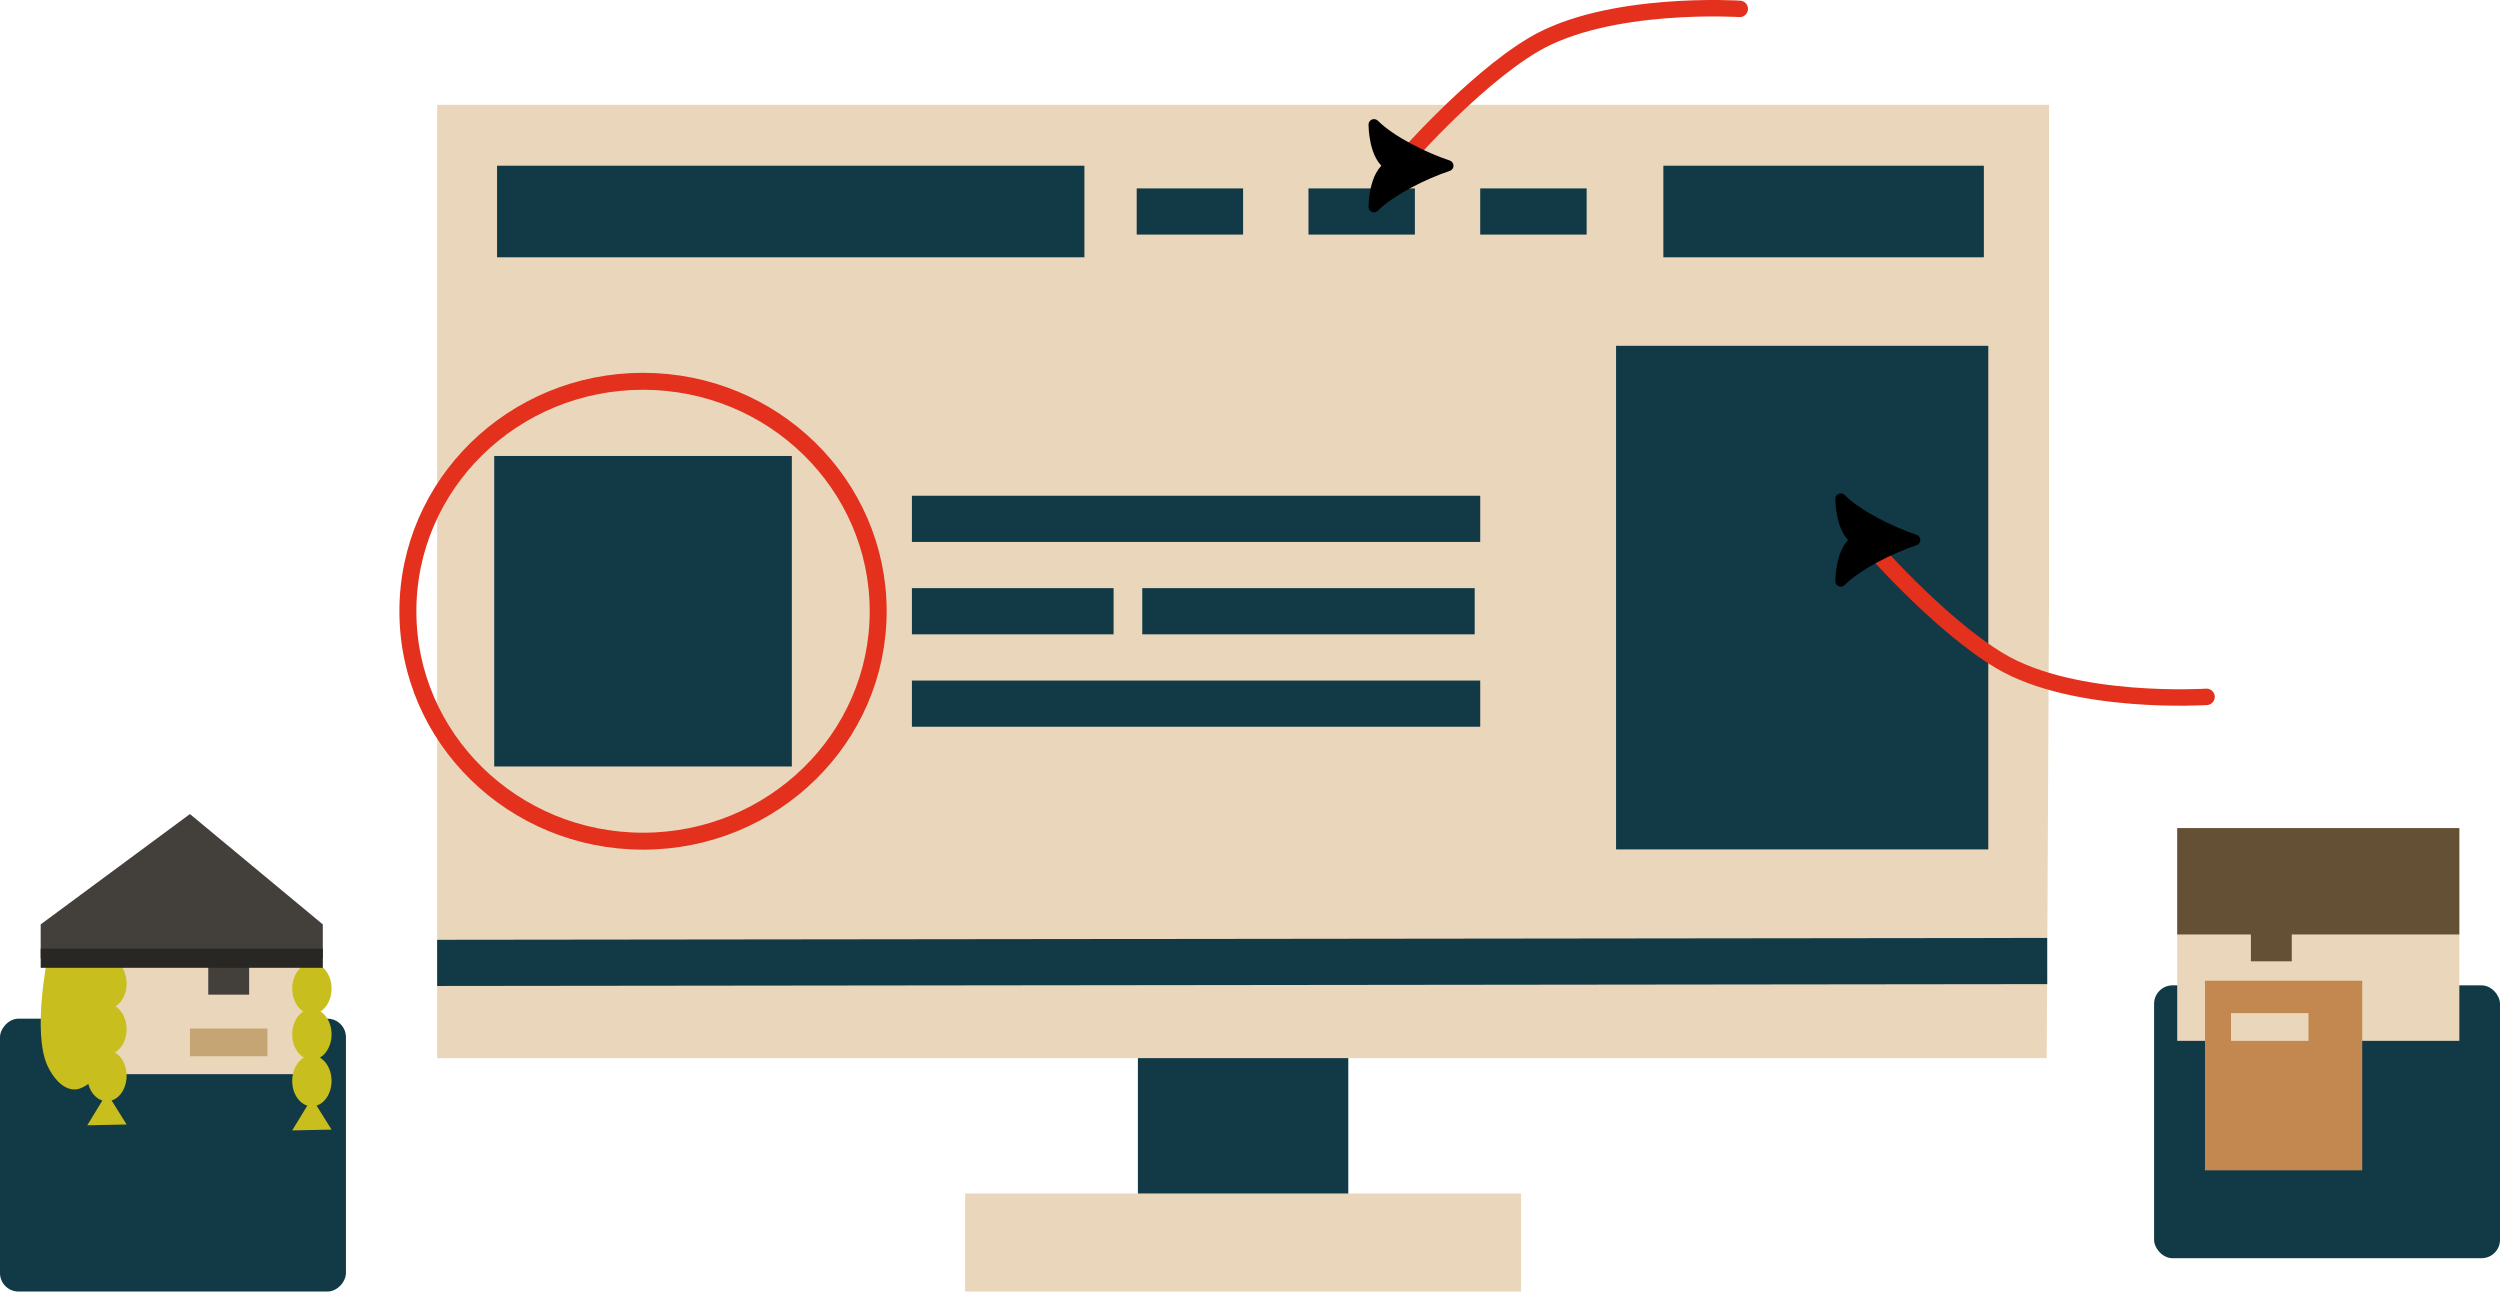 <svg xmlns="http://www.w3.org/2000/svg" xmlns:svg="http://www.w3.org/2000/svg" width="135.307mm" height="69.903mm" viewBox="0 0 135.307 69.903" id="svg1" xml:space="preserve"><defs id="defs1"><marker style="overflow:visible" id="ArrowTriangleStylized" refX="0" refY="0" orient="auto-start-reverse" markerWidth="1" markerHeight="1" viewBox="0 0 1 1" preserveAspectRatio="xMidYMid"><path transform="scale(0.5)" style="fill:context-stroke;fill-rule:evenodd;stroke:context-stroke;stroke-width:1pt" d="m 6,0 c -3,1 -7,3 -9,5 0,0 0,-4 2,-5 -2,-1 -2,-5 -2,-5 2,2 6,4 9,5 z" id="path4"></path></marker><marker style="overflow:visible" id="ArrowTriangleStylized-8" refX="0" refY="0" orient="auto-start-reverse" markerWidth="1" markerHeight="1" viewBox="0 0 1 1" preserveAspectRatio="xMidYMid"><path transform="scale(0.5)" style="fill:context-stroke;fill-rule:evenodd;stroke:context-stroke;stroke-width:1pt" d="m 6,0 c -3,1 -7,3 -9,5 0,0 0,-4 2,-5 -2,-1 -2,-5 -2,-5 2,2 6,4 9,5 z" id="path4-7"></path></marker></defs><g id="layer2" transform="translate(-261.957,-13.857)"><g id="layer3"><g id="g46-0" transform="translate(139.393,-75.366)"><rect style="fill:#113946;fill-opacity:1;stroke-width:1.094;stroke-miterlimit:1.5;paint-order:markers stroke fill" id="rect20-3" width="18.723" height="14.768" x="-141.287" y="144.357" ry="1" rx="1" transform="scale(-1,1)"></rect><rect style="fill:#ead7bb;fill-opacity:1;stroke-width:0.831;stroke-miterlimit:1.5" id="rect21-38" width="14.033" height="6.007" x="-139.444" y="141.353" transform="scale(-1,1)"></rect><ellipse style="fill:#c8bf1e;fill-opacity:1;stroke:none;stroke-width:0.89;stroke-linecap:round;stroke-linejoin:round;stroke-miterlimit:1.5;stroke-opacity:1;paint-order:markers stroke fill" id="path48-7" cx="139.444" cy="142.73" rx="1.065" ry="1.377"></ellipse><ellipse style="fill:#c8bf1e;fill-opacity:1;stroke:none;stroke-width:0.89;stroke-linecap:round;stroke-linejoin:round;stroke-miterlimit:1.5;stroke-opacity:1;paint-order:markers stroke fill" id="path48-2-6" cx="139.444" cy="145.205" rx="1.065" ry="1.377"></ellipse><ellipse style="fill:#c8bf1e;fill-opacity:1;stroke:none;stroke-width:0.89;stroke-linecap:round;stroke-linejoin:round;stroke-miterlimit:1.5;stroke-opacity:1;paint-order:markers stroke fill" id="path48-5-7" cx="139.444" cy="147.724" rx="1.065" ry="1.377"></ellipse><path style="fill:#c8bf1e;fill-opacity:1;stroke:none;stroke-width:0.89;stroke-linecap:round;stroke-linejoin:round;stroke-miterlimit:1.5;stroke-opacity:1;paint-order:markers stroke fill" d="m 139.444,148.656 -1.065,1.748 2.13,-0.044 z" id="path49-1"></path><rect style="fill:#433f3a;fill-opacity:1;stroke-width:1.697;stroke-miterlimit:1.5" id="rect26-0" width="2.212" height="2.905" x="-136.048" y="140.151" transform="scale(-1,1)"></rect><rect style="fill:#c6a574;fill-opacity:1;stroke-width:0.849;stroke-miterlimit:1.5" id="rect27-7" width="4.193" height="1.502" x="-137.038" y="144.889" transform="scale(-1,1)"></rect></g><ellipse style="fill:#c8bf1e;fill-opacity:1;stroke:none;stroke-width:0.89;stroke-linecap:round;stroke-linejoin:round;stroke-miterlimit:1.5;stroke-opacity:1;paint-order:markers stroke fill" id="path48" cx="267.745" cy="67.086" rx="1.065" ry="1.377"></ellipse><ellipse style="fill:#c8bf1e;fill-opacity:1;stroke:none;stroke-width:0.89;stroke-linecap:round;stroke-linejoin:round;stroke-miterlimit:1.5;stroke-opacity:1;paint-order:markers stroke fill" id="path48-2" cx="267.745" cy="69.562" rx="1.065" ry="1.377"></ellipse><ellipse style="fill:#c8bf1e;fill-opacity:1;stroke:none;stroke-width:0.89;stroke-linecap:round;stroke-linejoin:round;stroke-miterlimit:1.5;stroke-opacity:1;paint-order:markers stroke fill" id="path48-5" cx="267.745" cy="72.081" rx="1.065" ry="1.377"></ellipse><path style="fill:#c8bf1e;fill-opacity:1;stroke:none;stroke-width:0.89;stroke-linecap:round;stroke-linejoin:round;stroke-miterlimit:1.5;stroke-opacity:1;paint-order:markers stroke fill" d="m 267.745,73.013 -1.065,1.748 2.13,-0.044 z" id="path49"></path><path style="fill:#433f3a;fill-opacity:1;stroke:none;stroke-width:0.89;stroke-linecap:round;stroke-linejoin:round;stroke-miterlimit:1.5;stroke-opacity:1;paint-order:markers stroke fill" d="m 264.159,63.888 8.078,-5.972 7.191,5.972 v 1.842 h -15.269 z" id="path50"></path></g><path id="rect50" style="fill:#c8bf1e;stroke-width:0.732;stroke-linecap:round;stroke-linejoin:round;stroke-miterlimit:1.5;paint-order:markers stroke fill" d="m 264.526,65.71 h 3.219 v 5.826 c 0,0 -1.026,1.326 -1.785,1.288 -0.672,-0.033 -1.175,-0.725 -1.434,-1.288 -0.824,-1.792 0,-5.826 0,-5.826 z"></path></g><g id="layer1" transform="translate(-261.957,-13.857)"><g id="g21-1" transform="translate(259.148,7.031)"><path style="fill:#113946;fill-opacity:1;stroke:none;stroke-width:3.338;stroke-miterlimit:1.5;stroke-dasharray:none;stroke-opacity:1" d="M 64.395,61.478 V 74.611 H 75.782 V 61.478 Z" id="path12-6"></path><rect style="fill:#113946;fill-opacity:1;stroke-width:1.094;stroke-miterlimit:1.5;paint-order:markers stroke fill" id="rect3-5" width="18.723" height="14.768" x="119.394" y="60.156" ry="1" rx="1"></rect><rect style="fill:#ead7bb;fill-opacity:1;stroke-width:1.2;stroke-miterlimit:1.5" id="rect2-5" width="15.269" height="11.514" x="120.646" y="51.645"></rect><rect style="fill:#c38750;fill-opacity:1;stroke-width:1.2;stroke-miterlimit:1.5" id="rect1-9" width="8.511" height="10.263" x="122.148" y="59.905"></rect><rect style="fill:#645034;fill-opacity:1;stroke-width:1.2;stroke-miterlimit:1.5" id="rect4-3" width="15.269" height="5.757" x="120.646" y="51.645"></rect><rect style="fill:#645034;fill-opacity:1;stroke-width:1.697;stroke-miterlimit:1.5" id="rect5-12" width="2.212" height="2.905" x="124.634" y="55.95"></rect><rect style="fill:#ead7bb;fill-opacity:1;stroke-width:0.849;stroke-miterlimit:1.5" id="rect6-5" width="4.193" height="1.502" x="123.558" y="61.658"></rect><path id="path13-3" style="fill:#ead7bb;fill-opacity:1;stroke:none;stroke-width:2.369;stroke-linecap:butt;stroke-linejoin:round;stroke-miterlimit:1.5;stroke-dasharray:none;stroke-opacity:1" d="m 26.469,12.499 v 51.596 h 87.115 l 0.124,-24.54 V 31.17 12.499 H 59.324 41.802 Z"></path><path style="fill:#ffffff;fill-opacity:1;stroke:#113946;stroke-width:2.5;stroke-miterlimit:1.5;stroke-dasharray:none;stroke-opacity:1" d="m 64.33,18.273 h 5.759" id="path9-5"></path><path style="fill:#ffffff;fill-opacity:1;stroke:#113946;stroke-width:2.5;stroke-miterlimit:1.5;stroke-dasharray:none;stroke-opacity:1" d="M 52.164,34.907 H 82.923" id="path9-0-5"></path><path style="fill:#ffffff;fill-opacity:1;stroke:#113946;stroke-width:2.5;stroke-miterlimit:1.5;stroke-dasharray:none;stroke-opacity:1" d="M 52.164,39.908 H 63.08" id="path9-0-2-1"></path><path style="fill:#ffffff;fill-opacity:1;stroke:#113946;stroke-width:2.5;stroke-miterlimit:1.5;stroke-dasharray:none;stroke-opacity:1" d="M 64.631,39.908 H 82.623" id="path9-0-2-9-9"></path><path style="fill:#ffffff;fill-opacity:1;stroke:#113946;stroke-width:2.5;stroke-miterlimit:1.5;stroke-dasharray:none;stroke-opacity:1" d="M 52.164,44.909 H 82.923" id="path9-0-3-2"></path><path style="fill:#ffffff;fill-opacity:1;stroke:#113946;stroke-width:2.5;stroke-miterlimit:1.5;stroke-dasharray:none;stroke-opacity:1" d="m 73.627,18.273 h 5.759" id="path9-6-5"></path><path style="fill:#ffffff;fill-opacity:1;stroke:#113946;stroke-width:2.5;stroke-miterlimit:1.5;stroke-dasharray:none;stroke-opacity:1" d="m 82.923,18.273 h 5.759" id="path9-62-7"></path><path style="fill:#ffffff;fill-opacity:1;stroke:#113946;stroke-width:2.5;stroke-miterlimit:1.5;stroke-dasharray:none;stroke-opacity:1" d="M 26.469,58.94 113.61,58.839" id="path10-2"></path><rect style="fill:#113946;fill-opacity:1;stroke:none;stroke-width:2.5;stroke-miterlimit:1.5;stroke-dasharray:none;stroke-opacity:1" id="rect10-3" width="17.346" height="4.956" x="92.835" y="15.795"></rect><rect style="fill:#ead7bb;fill-opacity:1;stroke:none;stroke-width:2.5;stroke-miterlimit:1.5;stroke-dasharray:none;stroke-opacity:1" id="rect11-1" width="30.089" height="5.31" x="55.044" y="71.418"></rect><rect style="fill:#113946;fill-opacity:1;stroke:none;stroke-width:5.862;stroke-linecap:butt;stroke-linejoin:round;stroke-miterlimit:1.5;stroke-dasharray:none;stroke-opacity:1;paint-order:markers stroke fill" id="rect14-2" width="16.107" height="16.805" x="29.558" y="31.505"></rect></g><rect style="fill:#113946;fill-opacity:1;stroke:none;stroke-width:0.929;stroke-linecap:round;stroke-linejoin:round;stroke-miterlimit:1.5;stroke-opacity:1;paint-order:markers stroke fill" id="rect47" width="31.789" height="4.956" x="288.859" y="22.826"></rect><rect style="fill:#113946;fill-opacity:1;stroke:none;stroke-width:0.89;stroke-linecap:round;stroke-linejoin:round;stroke-miterlimit:1.5;stroke-opacity:1;paint-order:markers stroke fill" id="rect48" width="20.146" height="27.257" x="349.423" y="32.573"></rect><rect style="fill:#292723;fill-opacity:1;stroke:none;stroke-width:0.89;stroke-linecap:round;stroke-linejoin:round;stroke-miterlimit:1.5;stroke-opacity:1;paint-order:markers stroke fill" id="rect49" width="15.269" height="1.037" x="264.16" y="65.201"></rect><ellipse style="fill:none;fill-opacity:1;stroke:#e3311e;stroke-width:0.918;stroke-linecap:round;stroke-linejoin:round;stroke-miterlimit:1.5;stroke-opacity:1;paint-order:markers stroke fill" id="path51" cx="296.76" cy="46.939" rx="12.727" ry="12.445"></ellipse><path style="fill:none;fill-opacity:1;stroke:#e3311e;stroke-width:0.89;stroke-linecap:round;stroke-linejoin:round;stroke-miterlimit:1.5;stroke-opacity:1;marker-end:url(#ArrowTriangleStylized);paint-order:markers stroke fill" d="m 356.117,14.337 c 0,0 -7.129,-0.459 -11.166,1.938 -3.383,2.008 -7.294,6.551 -7.294,6.551" id="path52"></path><path style="fill:none;fill-opacity:1;stroke:#e3311e;stroke-width:0.89;stroke-linecap:round;stroke-linejoin:round;stroke-miterlimit:1.5;stroke-opacity:1;marker-end:url(#ArrowTriangleStylized-8);paint-order:markers stroke fill" d="m 381.381,51.573 c 0,0 -7.129,0.459 -11.166,-1.938 -3.383,-2.008 -7.294,-6.551 -7.294,-6.551" id="path52-2"></path></g></svg>